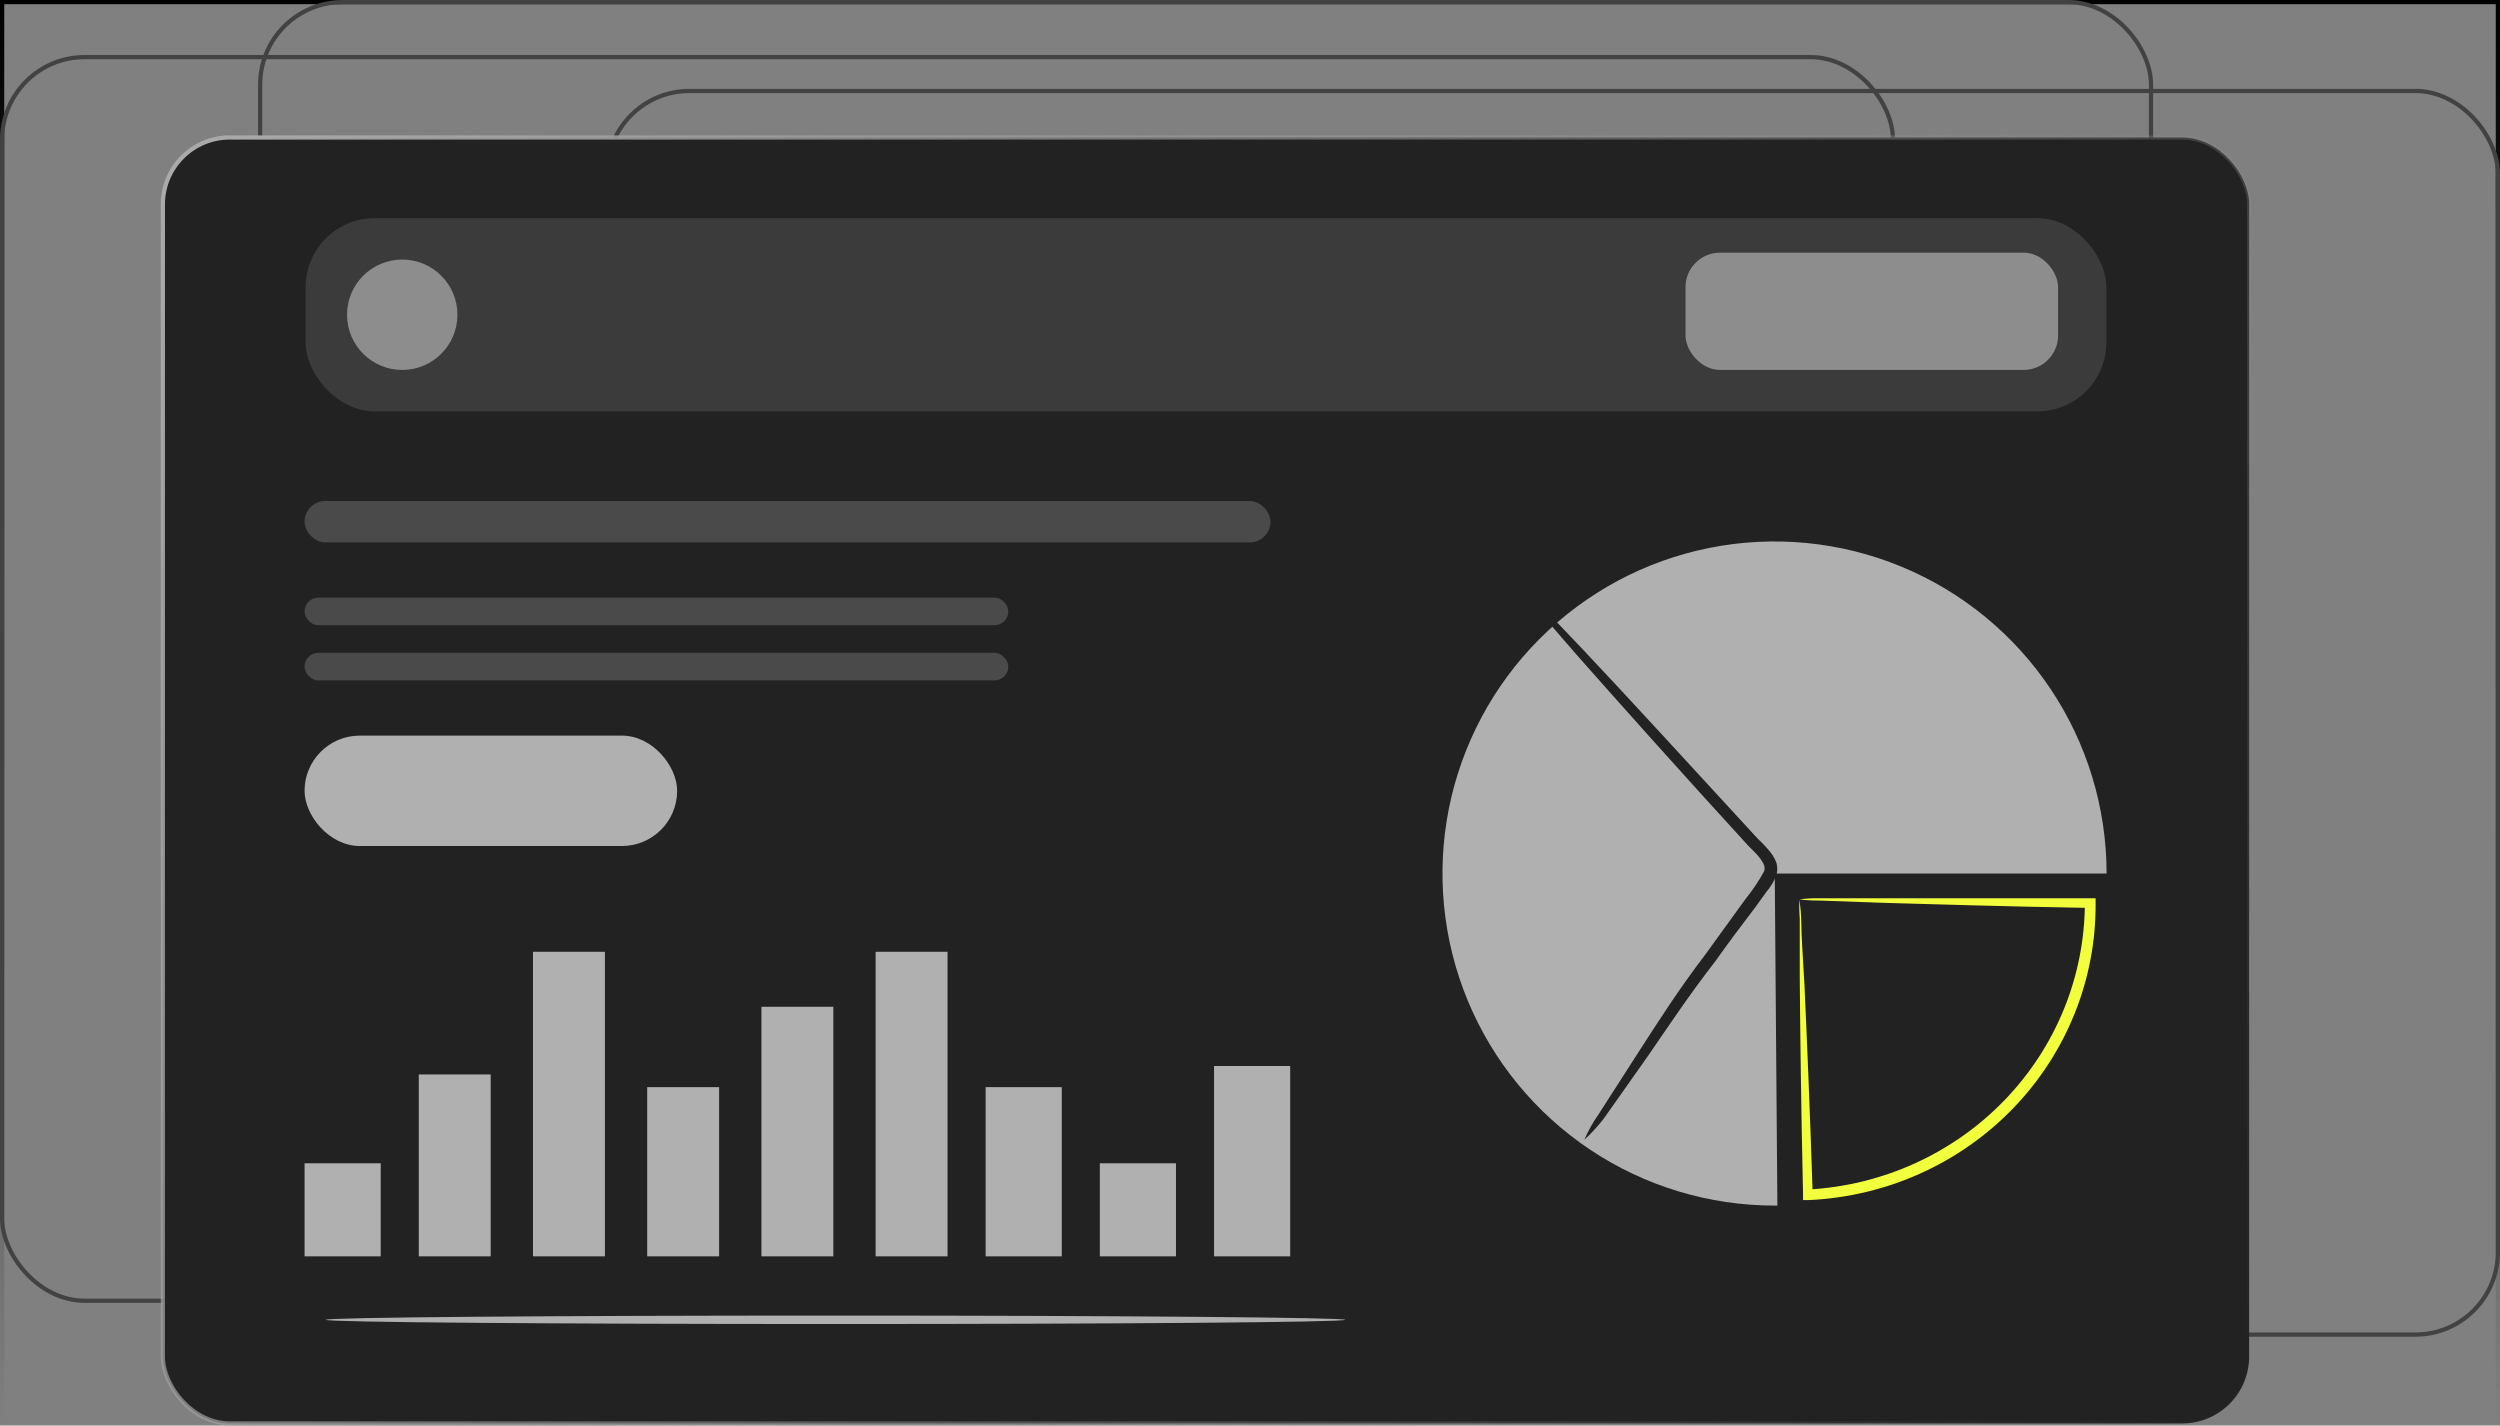 <svg width="591" height="337" viewBox="0 0 591 337" fill="none" xmlns="http://www.w3.org/2000/svg">
<rect x="0" y="0" width="591" height="337" fill="#808080" stroke="none"/>
<rect x="0.5" y="0.5" width="590" height="336" stroke="url(#paint0_linear_1299_7526)"/>
<rect x="0.5" y="13.5" width="447" height="294" rx="19.5" stroke="#424242"/>
<rect x="61.5" y="0.5" width="447" height="294" rx="19.5" stroke="#424242"/>
<rect x="143.5" y="21.5" width="447" height="294" rx="19.5" stroke="#424242"/>
<rect x="38.5" y="32.5" width="493.198" height="304" rx="15.81" fill="#222222" stroke="url(#paint1_linear_1299_7526)"/>
<path d="M90 275H72V297H90V275Z" fill="#B0B0B0"/>
<path d="M116 254H99V297H116V254Z" fill="#B0B0B0"/>
<path d="M143 225H126V297H143V225Z" fill="#B0B0B0"/>
<path d="M170 257H153V297H170V257Z" fill="#B0B0B0"/>
<path d="M197 238H180V297H197V238Z" fill="#B0B0B0"/>
<path d="M224 225H207V297H224V225Z" fill="#B0B0B0"/>
<path d="M251 257H233V297H251V257Z" fill="#B0B0B0"/>
<path d="M278 275H260V297H278V275Z" fill="#B0B0B0"/>
<path d="M305 252H287V297H305V252Z" fill="#B0B0B0"/>
<path d="M318 312C318 312.577 264.055 313 197.521 313C130.986 313 77 312.577 77 312C77 311.423 130.945 311 197.521 311C264.097 311 318 311.462 318 312Z" fill="#B0B0B0"/>
<rect x="72.254" y="51.572" width="425.695" height="45.668" rx="16.31" fill="#3B3B3B"/>
<circle cx="95.087" cy="74.406" r="13.048" fill="#8D8D8D"/>
<rect x="398.457" y="59.727" width="88.075" height="27.727" rx="8.155" fill="#8D8D8D"/>
<rect x="72" y="173.898" width="88.075" height="26.096" rx="13.048" fill="#B0B0B0"/>
<rect x="72" y="118.444" width="228.342" height="9.786" rx="4.893" fill="#4A4A4A"/>
<rect x="72" y="141.278" width="166.364" height="6.524" rx="3.262" fill="#4A4A4A"/>
<rect x="72" y="154.326" width="166.364" height="6.524" rx="3.262" fill="#4A4A4A"/>
<path d="M419.552 206.5L420.171 285H419.552C404.024 285.01 388.841 280.415 375.925 271.795C363.009 263.176 352.94 250.919 346.99 236.576C341.041 222.233 339.479 206.448 342.502 191.217C345.525 175.986 352.998 161.994 363.974 151.01C374.95 140.027 388.937 132.545 404.166 129.512C419.395 126.479 435.182 128.031 449.529 133.971C463.876 139.911 476.139 149.972 484.767 162.882C493.395 175.793 498 190.972 498 206.5H419.552Z" fill="#B0B0B0"/>
<path d="M425.361 212.6C425.633 214.37 425.789 216.155 425.828 217.944C425.828 221.66 426.242 226.495 426.554 232.399C427.124 244.716 427.85 261.97 428.524 282.379L427.279 281.209C444.96 280.285 461.608 272.75 473.805 260.151C486.003 247.552 492.822 230.847 492.864 213.465L494.056 214.636C473.94 214.28 456.935 213.771 444.803 213.415L430.649 212.906C427.331 212.906 425.465 212.651 425.465 212.6C427.046 212.398 428.64 212.313 430.235 212.346H444.129C456.157 212.346 473.525 212.346 494.212 212.346H495.404V213.516C495.53 231.568 488.524 248.964 475.86 262.052C463.195 275.139 445.857 282.9 427.487 283.703H426.242V282.481C425.776 261.563 425.568 243.902 425.465 231.585C425.465 225.782 425.465 221.049 425.465 217.385C425.347 215.793 425.313 214.196 425.361 212.6Z" fill="#F2FF3D"/>
<path d="M374.535 269.43C375.425 267.356 376.529 265.379 377.829 263.532L387.712 248.147C391.933 241.634 396.875 233.839 403.155 225.634L412.575 212.608C414.272 210.529 415.771 208.297 417.053 205.941C417.67 204.197 415.354 201.941 413.295 199.941C397.235 182.402 383.028 166.453 372.733 154.811L360.688 140.913C359.123 139.367 357.741 137.646 356.57 135.785C358.427 137.179 360.15 138.741 361.718 140.452L374.381 153.734C385.036 165.017 399.552 180.915 415.56 198.3C416.696 199.342 417.746 200.474 418.7 201.684C419.213 202.377 419.628 203.136 419.935 203.941C420.22 204.895 420.22 205.91 419.935 206.864C419.379 208.348 418.56 209.72 417.516 210.915L415.045 214.351C411.614 218.83 408.422 223.138 405.471 227.275C399.191 235.378 394.095 243.07 389.72 249.429L379.116 264.455C377.74 266.246 376.207 267.911 374.535 269.43Z" fill="#222222"/>
<defs>
<linearGradient id="paint0_linear_1299_7526" x1="295.5" y1="0" x2="295.5" y2="337" gradientUnits="userSpaceOnUse">
<stop/>
<stop offset="1" stop-opacity="0"/>
</linearGradient>
<linearGradient id="paint1_linear_1299_7526" x1="46.5" y1="32" x2="532" y2="337" gradientUnits="userSpaceOnUse">
<stop stop-color="#AAAAAA"/>
<stop offset="1" stop-color="#7E7E7E" stop-opacity="0"/>
</linearGradient>
</defs>
</svg>
